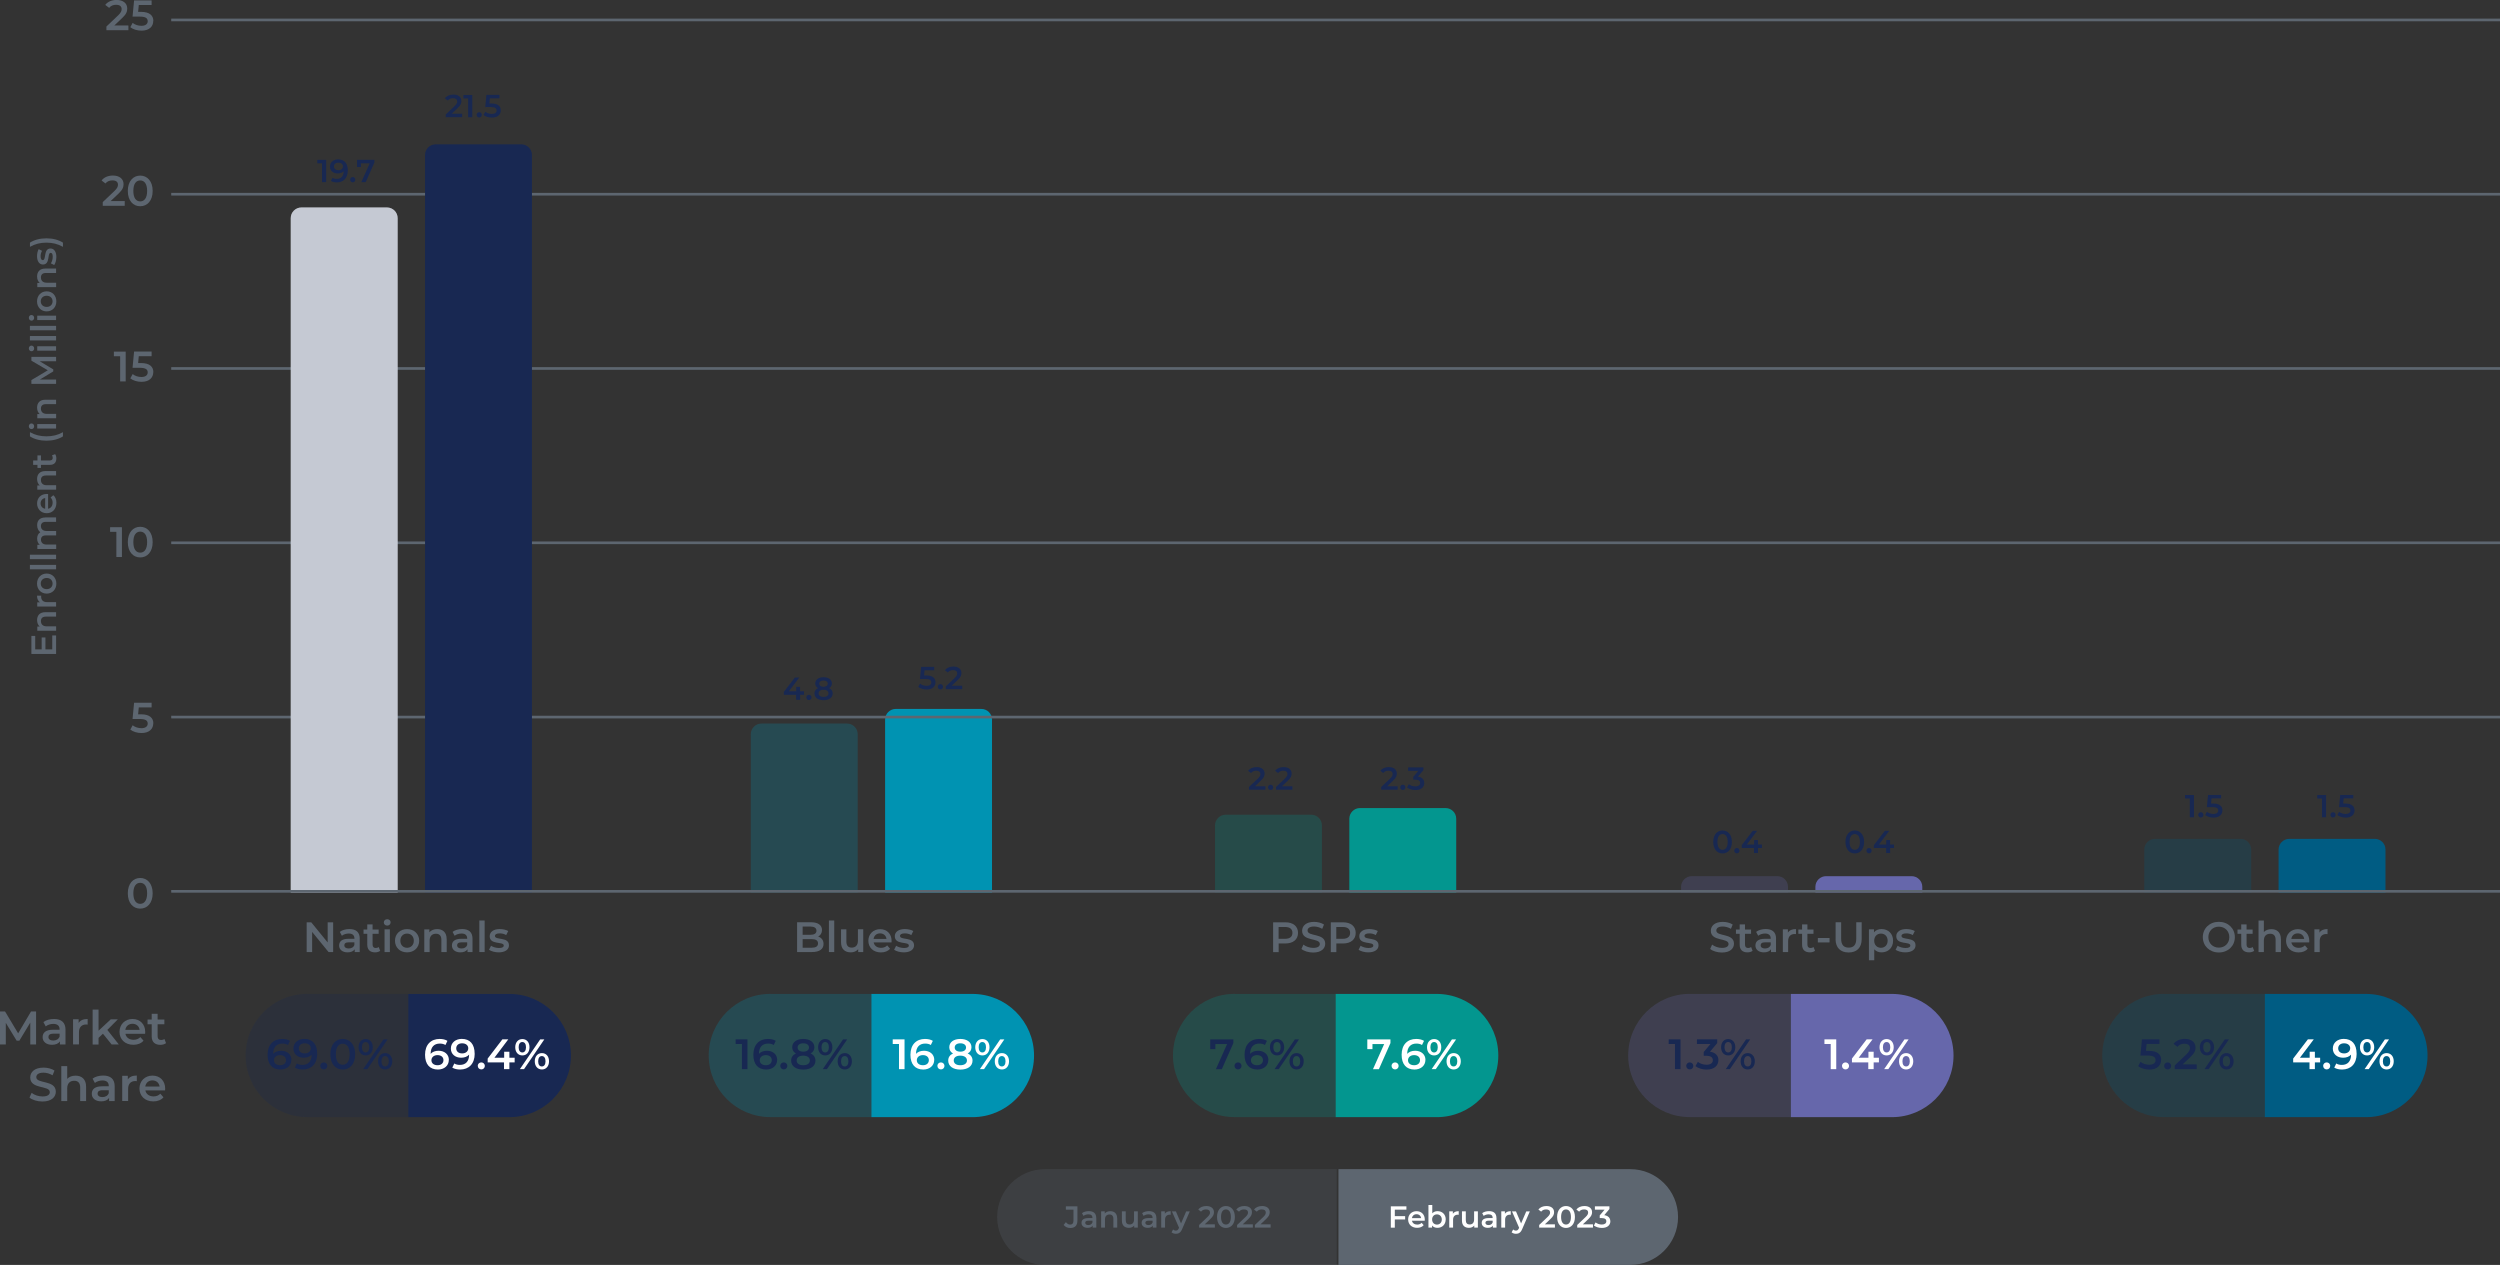 <?xml version="1.0" encoding="UTF-8"?>
<svg id="Layer_2" data-name="Layer 2" xmlns="http://www.w3.org/2000/svg" viewBox="0 0 469.83 237.72">
  <rect x="0" y="0" width="469.83" height="237.72" fill="#333333" stroke="none"/>
  <defs>
    <style>
      .cls-1, .cls-2 {
        fill: #005c83;
      }

      .cls-3, .cls-4 {
        fill: #03968f;
      }

      .cls-5, .cls-6 {
        fill: #0093b2;
      }

      .cls-7 {
        fill: #fff;
      }

      .cls-8, .cls-9 {
        fill: #6667ab;
      }

      .cls-10, .cls-11 {
        fill: #182852;
      }

      .cls-12, .cls-13 {
        fill: #5d6670;
      }

      .cls-13, .cls-11, .cls-9, .cls-4, .cls-2, .cls-6 {
        opacity: .25;
      }

      .cls-14 {
        fill: none;
        stroke: #5d6670;
        stroke-miterlimit: 10;
        stroke-width: .5px;
      }
    </style>
  </defs>
  <g id="Layer_1-2" data-name="Layer 1">
    <g>
      <path class="cls-8" d="m343.17,164.66h16.09c1.1,0,2,.9,2,2v1.08h-20.09v-1.08c0-1.1.9-2,2-2Z"/>
      <path class="cls-1" d="m430.22,157.65h16.09c1.1,0,2,.9,2,2v8.1h-20.09v-8.1c0-1.1.9-2,2-2Z"/>
      <path class="cls-5" d="m168.34,133.23h16.09c1.1,0,2,.9,2,2v32.51h-20.09v-32.51c0-1.1.9-2,2-2Z"/>
      <path class="cls-3" d="m255.58,151.86h16.09c1.1,0,2,.9,2,2v13.88h-20.09v-13.88c0-1.1.9-2,2-2Z"/>
      <g>
        <line class="cls-14" x1="32.18" y1="36.5" x2="469.83" y2="36.5"/>
        <line class="cls-14" x1="32.18" y1="69.25" x2="469.83" y2="69.25"/>
        <line class="cls-14" x1="32.18" y1="102.01" x2="469.83" y2="102.01"/>
        <line class="cls-14" x1="32.18" y1="134.76" x2="469.83" y2="134.76"/>
        <line class="cls-14" x1="32.18" y1="3.75" x2="469.83" y2="3.75"/>
      </g>
      <g>
        <path class="cls-12" d="m9.82,119.42h.72v3.48h-4.64v-3.39h.72v2.53h1.21v-2.24h.71v2.24h1.28v-2.62Z"/>
        <path class="cls-12" d="m8.51,115.05h2.03v.83h-1.92c-.63,0-.93.31-.93.84,0,.59.36.99,1.07.99h1.79v.83h-3.54v-.79h.46c-.32-.27-.5-.7-.5-1.22,0-.85.48-1.48,1.55-1.48Z"/>
        <path class="cls-12" d="m6.96,111.94h.79c-.01.07-.02.13-.02.19,0,.63.37,1.03,1.09,1.03h1.72v.83h-3.54v-.79h.52c-.37-.24-.56-.67-.56-1.26Z"/>
        <path class="cls-12" d="m8.77,111.56c-1.06,0-1.81-.8-1.81-1.88s.75-1.89,1.81-1.89,1.82.79,1.82,1.89-.76,1.88-1.82,1.88Zm0-2.94c-.68,0-1.11.45-1.11,1.05s.43,1.05,1.11,1.05,1.11-.45,1.11-1.05-.43-1.05-1.11-1.05Z"/>
        <path class="cls-12" d="m5.62,106.99v-.83h4.92v.83h-4.92Z"/>
        <path class="cls-12" d="m5.62,105.08v-.83h4.92v.83h-4.92Z"/>
        <path class="cls-12" d="m8.51,97.24h2.03v.83h-1.92c-.63,0-.93.29-.93.8,0,.54.36.92,1.06.92h1.8v.83h-1.92c-.63,0-.93.29-.93.8,0,.55.36.92,1.06.92h1.8v.83h-3.54v-.79h.45c-.32-.27-.49-.68-.49-1.16,0-.52.19-.95.59-1.19-.36-.29-.59-.76-.59-1.33,0-.86.48-1.45,1.55-1.45Z"/>
        <path class="cls-12" d="m9.04,92.83v2.78c.52-.1.85-.53.85-1.15,0-.4-.13-.71-.38-.96l.51-.44c.38.32.58.82.58,1.43,0,1.19-.76,1.96-1.82,1.96s-1.81-.78-1.81-1.83.72-1.79,1.83-1.79c.07,0,.17,0,.25.01Zm-.55,2.78v-2.01c-.51.07-.86.46-.86,1s.34.93.86,1.01Z"/>
        <path class="cls-12" d="m8.51,88.53h2.03v.83h-1.92c-.63,0-.93.31-.93.84,0,.59.36.99,1.07.99h1.79v.83h-3.54v-.79h.46c-.32-.27-.5-.7-.5-1.22,0-.85.48-1.48,1.55-1.48Z"/>
        <path class="cls-12" d="m10.35,85.34c.16.2.24.5.24.8,0,.78-.41,1.22-1.19,1.22h-1.7v.58h-.66v-.58h-.81v-.83h.81v-.95h.66v.95h1.68c.34,0,.53-.17.53-.49,0-.17-.05-.34-.15-.46l.59-.23Z"/>
        <path class="cls-12" d="m8.73,82.82c-1.22,0-2.31-.29-3.1-.81v-.79c.97.55,1.97.78,3.1.78s2.13-.23,3.1-.78v.79c-.8.52-1.88.81-3.1.81Z"/>
        <path class="cls-12" d="m5.92,80.64c-.28,0-.5-.23-.5-.53s.21-.53.48-.53c.29,0,.52.22.52.53s-.22.53-.5.53Zm1.08-.11v-.83h3.54v.83h-3.54Z"/>
        <path class="cls-12" d="m8.51,75.12h2.03v.83h-1.92c-.63,0-.93.31-.93.84,0,.59.36.99,1.07.99h1.79v.83h-3.54v-.79h.46c-.32-.27-.5-.7-.5-1.22,0-.85.48-1.48,1.55-1.48Z"/>
        <path class="cls-12" d="m10.54,67.89h-3.08s2.55,1.53,2.55,1.53v.38l-2.51,1.52h3.04v.82h-4.64v-.71l3.08-1.84-3.08-1.81v-.71h4.64s0,.81,0,.81Z"/>
        <path class="cls-12" d="m5.92,66.01c-.28,0-.5-.23-.5-.53s.21-.53.48-.53c.29,0,.52.22.52.53s-.22.53-.5.53Zm1.08-.11v-.83h3.54v.83h-3.54Z"/>
        <path class="cls-12" d="m5.62,63.98v-.83h4.92v.83h-4.92Z"/>
        <path class="cls-12" d="m5.62,62.07v-.83h4.92v.83h-4.92Z"/>
        <path class="cls-12" d="m5.92,60.26c-.28,0-.5-.23-.5-.53s.21-.53.48-.53c.29,0,.52.22.52.53s-.22.53-.5.53Zm1.08-.11v-.83h3.54v.83h-3.54Z"/>
        <path class="cls-12" d="m8.77,58.52c-1.06,0-1.81-.8-1.81-1.88s.75-1.89,1.81-1.89,1.82.79,1.82,1.89-.76,1.88-1.82,1.88Zm0-2.94c-.68,0-1.11.45-1.11,1.05s.43,1.05,1.11,1.05,1.11-.45,1.11-1.05-.43-1.05-1.11-1.05Z"/>
        <path class="cls-12" d="m8.51,50.47h2.03v.83h-1.92c-.63,0-.93.31-.93.84,0,.59.36.99,1.07.99h1.79v.83h-3.54v-.79h.46c-.32-.27-.5-.7-.5-1.22,0-.85.48-1.48,1.55-1.48Z"/>
        <path class="cls-12" d="m10.19,49.81l-.63-.32c.21-.31.35-.79.35-1.23,0-.52-.15-.74-.39-.74-.68,0-.04,2.19-1.45,2.19-.67,0-1.11-.6-1.11-1.56,0-.47.11-1.01.31-1.33l.63.32c-.2.34-.27.68-.27,1.01,0,.5.17.74.4.74.72,0,.08-2.19,1.47-2.19.66,0,1.09.61,1.09,1.6,0,.59-.17,1.18-.4,1.5Z"/>
        <path class="cls-12" d="m11.83,46.39c-.97-.55-1.97-.79-3.1-.79s-2.13.24-3.1.79v-.79c.79-.52,1.88-.81,3.1-.81s2.3.29,3.1.81v.79Z"/>
      </g>
      <g>
        <path class="cls-12" d="m5.69,196.29v-4.11s-2.05,3.4-2.05,3.4h-.51l-2.04-3.35v4.06H0v-6.2h.95l2.46,4.11,2.42-4.11h.95v6.2s-1.08,0-1.08,0Z"/>
        <path class="cls-12" d="m12.31,193.52v2.77h-1.05v-.58c-.27.41-.78.64-1.49.64-1.08,0-1.76-.59-1.76-1.42s.53-1.41,1.97-1.41h1.22v-.07c0-.65-.39-1.03-1.18-1.03-.53,0-1.08.18-1.43.47l-.43-.81c.5-.39,1.24-.58,2-.58,1.36,0,2.15.65,2.15,2.01Zm-1.11,1.29v-.55h-1.14c-.75,0-.96.28-.96.63,0,.4.34.66.9.66s1.01-.25,1.2-.74Z"/>
        <path class="cls-12" d="m16.47,191.51v1.05c-.1-.02-.18-.03-.26-.03-.84,0-1.37.5-1.37,1.46v2.29h-1.11v-4.73h1.05v.69c.32-.5.89-.74,1.68-.74Z"/>
        <path class="cls-12" d="m19.34,194.27l-.82.78v1.25h-1.11v-6.57h1.11v3.97l2.29-2.13h1.33l-1.97,1.98,2.16,2.74h-1.35l-1.64-2.03Z"/>
        <path class="cls-12" d="m27.28,194.28h-3.71c.13.69.71,1.13,1.53,1.13.53,0,.95-.17,1.28-.51l.59.68c-.43.5-1.09.77-1.9.77-1.58,0-2.61-1.02-2.61-2.43s1.04-2.42,2.44-2.42,2.39.97,2.39,2.44c0,.09,0,.22-.02.33Zm-3.72-.73h2.68c-.09-.68-.61-1.15-1.34-1.15s-1.24.46-1.35,1.15Z"/>
        <path class="cls-12" d="m31.2,196.04c-.27.21-.66.32-1.06.32-1.04,0-1.63-.55-1.63-1.59v-2.28h-.78v-.89h.78v-1.08h1.11v1.08h1.27v.89h-1.27v2.25c0,.46.23.71.66.71.23,0,.45-.06.62-.19l.31.79Z"/>
        <path class="cls-12" d="m5.54,206.27l.4-.89c.5.4,1.28.68,2.05.68.97,0,1.37-.35,1.37-.81,0-1.34-3.68-.46-3.68-2.76,0-1,.8-1.85,2.5-1.85.74,0,1.52.19,2.06.55l-.36.89c-.56-.33-1.17-.49-1.71-.49-.96,0-1.35.37-1.35.84,0,1.32,3.67.46,3.67,2.74,0,.99-.81,1.84-2.51,1.84-.97,0-1.93-.3-2.44-.74Z"/>
        <path class="cls-12" d="m16.18,204.22v2.71h-1.11v-2.57c0-.84-.42-1.25-1.12-1.25-.79,0-1.32.48-1.32,1.43v2.39h-1.11v-6.57h1.11v2.39c.36-.39.92-.6,1.58-.6,1.13,0,1.97.65,1.97,2.07Z"/>
        <path class="cls-12" d="m21.55,204.15v2.77h-1.05v-.58c-.27.41-.78.64-1.49.64-1.08,0-1.76-.59-1.76-1.42s.53-1.41,1.97-1.41h1.22v-.07c0-.65-.39-1.03-1.18-1.03-.53,0-1.08.18-1.43.47l-.43-.81c.5-.39,1.24-.58,2-.58,1.36,0,2.15.65,2.15,2.01Zm-1.11,1.29v-.55h-1.14c-.75,0-.96.28-.96.63,0,.4.34.66.9.66s1.01-.25,1.2-.74Z"/>
        <path class="cls-12" d="m25.71,202.14v1.05c-.1-.02-.18-.03-.26-.03-.84,0-1.37.5-1.37,1.46v2.29h-1.11v-4.73h1.05v.69c.32-.5.89-.74,1.68-.74Z"/>
        <path class="cls-12" d="m31.03,204.92h-3.71c.13.69.71,1.13,1.53,1.13.53,0,.95-.17,1.28-.51l.59.68c-.43.5-1.09.77-1.9.77-1.58,0-2.61-1.02-2.61-2.43s1.04-2.42,2.44-2.42,2.39.97,2.39,2.44c0,.09,0,.22-.02.33Zm-3.72-.73h2.68c-.09-.68-.61-1.15-1.34-1.15s-1.24.46-1.35,1.15Z"/>
      </g>
      <g>
        <path class="cls-12" d="m24.13,4.8v.88h-4.13v-.7l2.22-2.11c.54-.52.64-.85.64-1.16,0-.51-.35-.81-1.04-.81-.54,0-1,.18-1.31.58l-.73-.56c.43-.58,1.21-.93,2.13-.93,1.22,0,2,.62,2,1.61,0,.54-.15,1.04-.93,1.77l-1.5,1.42h2.64Z"/>
        <path class="cls-12" d="m28.8,3.96c0,.98-.71,1.8-2.21,1.8-.79,0-1.59-.24-2.1-.65l.44-.81c.41.34,1.02.55,1.65.55.74,0,1.18-.33,1.18-.86s-.34-.87-1.5-.87h-1.35l.29-3.05h3.29v.87h-2.41l-.12,1.29h.54c1.65,0,2.32.72,2.32,1.71Z"/>
        <path class="cls-12" d="m23.44,37.8v.88h-4.13v-.7l2.22-2.11c.54-.52.64-.85.64-1.16,0-.51-.35-.81-1.04-.81-.54,0-1,.18-1.31.58l-.73-.56c.43-.58,1.21-.93,2.13-.93,1.22,0,2,.62,2,1.61,0,.54-.15,1.04-.93,1.77l-1.5,1.42h2.64Z"/>
        <path class="cls-12" d="m24.02,35.88c0-1.84,1.01-2.88,2.33-2.88s2.34,1.04,2.34,2.88-1.01,2.88-2.34,2.88-2.33-1.04-2.33-2.88Zm3.63,0c0-1.35-.53-1.97-1.3-1.97s-1.29.62-1.29,1.97.53,1.97,1.29,1.97,1.3-.62,1.3-1.97Z"/>
        <path class="cls-12" d="m23.62,66.08v5.6h-1.04v-4.73h-1.18v-.87h2.22Z"/>
        <path class="cls-12" d="m28.8,69.96c0,.98-.71,1.8-2.21,1.8-.79,0-1.59-.24-2.1-.65l.44-.81c.41.34,1.02.55,1.65.55.74,0,1.18-.33,1.18-.86s-.34-.87-1.5-.87h-1.35l.29-3.05h3.29v.87h-2.41l-.12,1.29h.54c1.65,0,2.32.72,2.32,1.71Z"/>
        <path class="cls-12" d="m22.91,99.08v5.6h-1.04v-4.73h-1.18v-.87h2.22Z"/>
        <path class="cls-12" d="m24.02,101.88c0-1.84,1.01-2.88,2.33-2.88s2.34,1.04,2.34,2.88-1.01,2.88-2.34,2.88-2.33-1.04-2.33-2.88Zm3.63,0c0-1.35-.53-1.97-1.3-1.97s-1.29.62-1.29,1.97.53,1.98,1.29,1.98,1.3-.62,1.3-1.98Z"/>
        <path class="cls-12" d="m28.8,135.96c0,.98-.71,1.8-2.21,1.8-.79,0-1.59-.24-2.1-.65l.44-.81c.41.34,1.02.55,1.65.55.74,0,1.18-.33,1.18-.86s-.34-.87-1.5-.87h-1.35l.29-3.05h3.29v.87h-2.41l-.12,1.3h.54c1.65,0,2.32.72,2.32,1.71Z"/>
        <path class="cls-12" d="m24.02,167.88c0-1.84,1.01-2.88,2.33-2.88s2.34,1.04,2.34,2.88-1.01,2.88-2.34,2.88-2.33-1.04-2.33-2.88Zm3.63,0c0-1.35-.53-1.97-1.3-1.97s-1.29.62-1.29,1.97.53,1.98,1.29,1.98,1.3-.62,1.3-1.98Z"/>
      </g>
      <g>
        <path class="cls-12" d="m62.61,173.33v5.6h-.86l-3.09-3.79v3.79h-1.03v-5.6h.86l3.09,3.79v-3.79h1.03Z"/>
        <path class="cls-12" d="m67.6,176.42v2.5h-.94v-.52c-.24.37-.7.58-1.34.58-.98,0-1.59-.54-1.59-1.28s.48-1.27,1.78-1.27h1.1v-.06c0-.58-.35-.93-1.06-.93-.48,0-.98.16-1.3.42l-.39-.73c.46-.35,1.12-.53,1.81-.53,1.23,0,1.94.58,1.94,1.82Zm-1,1.17v-.5h-1.03c-.68,0-.86.26-.86.57,0,.36.3.59.82.59s.91-.22,1.08-.66Z"/>
        <path class="cls-12" d="m71.45,178.69c-.24.19-.6.29-.96.29-.94,0-1.47-.5-1.47-1.44v-2.05h-.7v-.8h.7v-.97h1v.97h1.14v.8h-1.14v2.03c0,.42.21.64.59.64.21,0,.41-.06.56-.18l.28.71Z"/>
        <path class="cls-12" d="m72.13,173.35c0-.34.27-.6.64-.6s.64.25.64.58c0,.35-.26.62-.64.62s-.64-.26-.64-.6Zm.14,1.3h1v4.27h-1v-4.27Z"/>
        <path class="cls-12" d="m74.23,176.79c0-1.28.96-2.18,2.27-2.18s2.28.9,2.28,2.18-.95,2.19-2.28,2.19-2.27-.91-2.27-2.19Zm3.54,0c0-.82-.54-1.34-1.27-1.34s-1.26.52-1.26,1.34.54,1.33,1.26,1.33,1.27-.52,1.27-1.33Z"/>
        <path class="cls-12" d="m83.95,176.48v2.45h-1v-2.32c0-.76-.38-1.13-1.02-1.13-.71,0-1.19.43-1.19,1.29v2.16h-1v-4.27h.95v.55c.33-.39.85-.6,1.47-.6,1.02,0,1.78.58,1.78,1.87Z"/>
        <path class="cls-12" d="m88.8,176.42v2.5h-.94v-.52c-.24.37-.7.58-1.34.58-.98,0-1.59-.54-1.59-1.28s.48-1.27,1.77-1.27h1.1v-.06c0-.58-.35-.93-1.06-.93-.48,0-.98.16-1.3.42l-.39-.73c.46-.35,1.12-.53,1.81-.53,1.23,0,1.94.58,1.94,1.82Zm-1,1.17v-.5h-1.03c-.68,0-.86.26-.86.57,0,.36.3.59.82.59s.91-.22,1.08-.66Z"/>
        <path class="cls-12" d="m90.08,172.99h1v5.93h-1v-5.93Z"/>
        <path class="cls-12" d="m91.9,178.5l.38-.76c.38.25.95.42,1.49.42.63,0,.9-.18.9-.47,0-.81-2.64-.05-2.64-1.75,0-.81.73-1.34,1.88-1.34.57,0,1.22.14,1.6.37l-.38.76c-.41-.24-.82-.32-1.22-.32-.61,0-.9.2-.9.48,0,.86,2.64.1,2.64,1.77,0,.8-.74,1.32-1.93,1.32-.71,0-1.42-.21-1.81-.48Z"/>
      </g>
      <g>
        <path class="cls-12" d="m154.77,177.4c0,.96-.75,1.52-2.19,1.52h-2.78v-5.6h2.62c1.34,0,2.06.57,2.06,1.46,0,.58-.29,1-.72,1.23.6.19,1.01.66,1.01,1.39Zm-3.93-3.26v1.54h1.47c.72,0,1.13-.26,1.13-.77s-.41-.78-1.13-.78h-1.47Zm2.89,3.16c0-.56-.42-.81-1.21-.81h-1.68v1.62h1.68c.78,0,1.21-.25,1.21-.81Z"/>
        <path class="cls-12" d="m155.78,172.99h1v5.93h-1v-5.93Z"/>
        <path class="cls-12" d="m162.23,174.65v4.27h-.95v-.54c-.32.39-.82.6-1.38.6-1.1,0-1.84-.6-1.84-1.89v-2.44h1v2.3c0,.78.37,1.14,1,1.14.7,0,1.17-.43,1.17-1.29v-2.16h1Z"/>
        <path class="cls-12" d="m167.54,177.11h-3.35c.12.62.64,1.02,1.38,1.02.48,0,.86-.15,1.16-.46l.54.62c-.38.46-.98.7-1.72.7-1.43,0-2.36-.92-2.36-2.19s.94-2.18,2.21-2.18,2.16.87,2.16,2.21c0,.08,0,.2-.02.3Zm-3.36-.66h2.42c-.08-.62-.55-1.04-1.21-1.04s-1.12.42-1.22,1.04Z"/>
        <path class="cls-12" d="m168.03,178.5l.38-.76c.38.25.95.42,1.49.42.63,0,.9-.18.9-.47,0-.81-2.64-.05-2.64-1.75,0-.81.73-1.34,1.88-1.34.57,0,1.22.14,1.6.37l-.38.76c-.41-.24-.82-.32-1.22-.32-.61,0-.9.2-.9.48,0,.86,2.64.1,2.64,1.77,0,.8-.74,1.32-1.93,1.32-.71,0-1.42-.21-1.81-.48Z"/>
      </g>
      <g>
        <path class="cls-12" d="m243.94,175.32c0,1.23-.91,1.99-2.38,1.99h-1.26v1.62h-1.04v-5.6h2.3c1.47,0,2.38.75,2.38,1.99Zm-1.05,0c0-.7-.47-1.11-1.38-1.11h-1.22v2.22h1.22c.91,0,1.38-.41,1.38-1.11Z"/>
        <path class="cls-12" d="m244.59,178.33l.36-.81c.45.36,1.16.62,1.85.62.87,0,1.24-.31,1.24-.73,0-1.21-3.33-.42-3.33-2.49,0-.9.72-1.67,2.25-1.67.67,0,1.38.18,1.86.5l-.33.81c-.5-.3-1.06-.44-1.54-.44-.86,0-1.22.34-1.22.76,0,1.19,3.32.42,3.32,2.47,0,.9-.73,1.66-2.26,1.66-.87,0-1.74-.27-2.21-.67Z"/>
        <path class="cls-12" d="m254.78,175.32c0,1.23-.91,1.99-2.38,1.99h-1.26v1.62h-1.04v-5.6h2.3c1.47,0,2.38.75,2.38,1.99Zm-1.05,0c0-.7-.47-1.11-1.38-1.11h-1.22v2.22h1.22c.91,0,1.38-.41,1.38-1.11Z"/>
        <path class="cls-12" d="m255.32,178.5l.38-.76c.38.25.95.42,1.49.42.63,0,.9-.18.9-.47,0-.81-2.64-.05-2.64-1.75,0-.81.73-1.34,1.88-1.34.57,0,1.22.14,1.6.37l-.38.76c-.41-.24-.82-.32-1.22-.32-.61,0-.9.2-.9.48,0,.86,2.64.1,2.64,1.77,0,.8-.74,1.32-1.93,1.32-.71,0-1.42-.21-1.81-.48Z"/>
      </g>
      <g>
        <path class="cls-12" d="m321.4,178.33l.36-.81c.45.36,1.16.62,1.85.62.87,0,1.24-.31,1.24-.73,0-1.21-3.33-.42-3.33-2.49,0-.9.72-1.67,2.25-1.67.67,0,1.38.18,1.86.5l-.33.81c-.5-.3-1.06-.44-1.54-.44-.86,0-1.21.34-1.21.76,0,1.19,3.32.42,3.32,2.47,0,.9-.73,1.66-2.26,1.66-.87,0-1.74-.27-2.21-.67Z"/>
        <path class="cls-12" d="m329.37,178.69c-.24.19-.6.29-.96.29-.94,0-1.47-.5-1.47-1.44v-2.05h-.7v-.8h.7v-.97h1v.97h1.14v.8h-1.14v2.03c0,.42.21.64.59.64.21,0,.41-.06.56-.18l.28.71Z"/>
        <path class="cls-12" d="m333.77,176.42v2.5h-.94v-.52c-.24.37-.7.58-1.34.58-.98,0-1.59-.54-1.59-1.28s.48-1.27,1.77-1.27h1.1v-.06c0-.58-.35-.93-1.06-.93-.48,0-.98.16-1.29.42l-.39-.73c.46-.35,1.12-.53,1.81-.53,1.23,0,1.94.58,1.94,1.82Zm-1,1.17v-.5h-1.03c-.68,0-.86.26-.86.57,0,.36.3.59.82.59s.91-.22,1.08-.66Z"/>
        <path class="cls-12" d="m337.52,174.6v.95c-.09-.02-.16-.02-.23-.02-.76,0-1.24.45-1.24,1.32v2.07h-1v-4.27h.95v.62c.29-.45.81-.67,1.52-.67Z"/>
        <path class="cls-12" d="m341.1,178.69c-.24.19-.6.29-.96.29-.94,0-1.47-.5-1.47-1.44v-2.05h-.7v-.8h.7v-.97h1v.97h1.14v.8h-1.14v2.03c0,.42.21.64.59.64.21,0,.41-.06.56-.18l.28.71Z"/>
        <path class="cls-12" d="m341.63,176.28h2.2v.83h-2.2v-.83Z"/>
        <path class="cls-12" d="m344.97,176.48v-3.16h1.04v3.12c0,1.15.52,1.65,1.42,1.65s1.42-.5,1.42-1.65v-3.12h1.02v3.16c0,1.63-.92,2.52-2.45,2.52s-2.46-.89-2.46-2.52Z"/>
        <path class="cls-12" d="m355.77,176.79c0,1.33-.92,2.19-2.17,2.19-.54,0-1.02-.18-1.37-.58v2.07h-1v-5.82h.95v.56c.34-.41.83-.61,1.42-.61,1.25,0,2.17.86,2.17,2.18Zm-1.02,0c0-.82-.54-1.34-1.26-1.34s-1.27.52-1.27,1.34.55,1.33,1.27,1.33,1.26-.52,1.26-1.33Z"/>
        <path class="cls-12" d="m356.24,178.5l.38-.76c.38.25.95.42,1.49.42.63,0,.9-.18.9-.47,0-.81-2.64-.05-2.64-1.75,0-.81.73-1.34,1.88-1.34.57,0,1.21.14,1.6.37l-.38.76c-.41-.24-.82-.32-1.22-.32-.61,0-.9.2-.9.48,0,.86,2.64.1,2.64,1.77,0,.8-.74,1.32-1.93,1.32-.71,0-1.42-.21-1.81-.48Z"/>
      </g>
      <g>
        <path class="cls-12" d="m413.98,176.12c0-1.66,1.28-2.88,3.01-2.88s3.01,1.22,3.01,2.88-1.28,2.88-3.01,2.88-3.01-1.22-3.01-2.88Zm4.98,0c0-1.14-.84-1.97-1.97-1.97s-1.97.82-1.97,1.97.84,1.97,1.97,1.97,1.97-.82,1.97-1.97Z"/>
        <path class="cls-12" d="m423.63,178.69c-.24.19-.6.29-.96.29-.94,0-1.47-.5-1.47-1.44v-2.05h-.7v-.8h.7v-.97h1v.97h1.14v.8h-1.14v2.03c0,.42.21.64.59.64.21,0,.41-.06.56-.18l.28.71Z"/>
        <path class="cls-12" d="m428.66,176.48v2.45h-1v-2.32c0-.76-.38-1.13-1.02-1.13-.71,0-1.19.43-1.19,1.29v2.16h-1v-5.93h1v2.16c.33-.35.83-.54,1.42-.54,1.02,0,1.78.58,1.78,1.87Z"/>
        <path class="cls-12" d="m433.97,177.11h-3.35c.12.62.64,1.02,1.38,1.02.48,0,.86-.15,1.16-.46l.54.62c-.38.46-.98.7-1.72.7-1.43,0-2.36-.92-2.36-2.19s.94-2.18,2.21-2.18,2.16.87,2.16,2.21c0,.08,0,.2-.02.3Zm-3.36-.66h2.42c-.08-.62-.55-1.04-1.21-1.04s-1.12.42-1.21,1.04Z"/>
        <path class="cls-12" d="m437.42,174.6v.95c-.09-.02-.16-.02-.23-.02-.76,0-1.24.45-1.24,1.32v2.07h-1v-4.27h.95v.62c.29-.45.81-.67,1.52-.67Z"/>
      </g>
      <path class="cls-13" d="m196.4,219.72h54.82v18h-54.82c-4.97,0-9-4.03-9-9h0c0-4.97,4.03-9,9-9Z"/>
      <path class="cls-12" d="m251.54,219.72h54.82c4.97,0,9,4.03,9,9h0c0,4.97-4.03,9-9,9h-54.82v-18h0Z"/>
      <g>
        <path class="cls-12" d="m199.9,230.19l.42-.51c.22.3.48.46.8.46.41,0,.62-.25.62-.74v-2.07h-1.43v-.62h2.17v2.66c0,.95-.47,1.41-1.35,1.41-.5,0-.96-.21-1.24-.58Z"/>
        <path class="cls-12" d="m206.03,228.92v1.79h-.68v-.37c-.17.26-.5.41-.96.41-.7,0-1.14-.38-1.14-.92s.34-.91,1.27-.91h.79v-.05c0-.42-.25-.66-.76-.66-.34,0-.7.11-.93.3l-.28-.52c.33-.25.8-.38,1.29-.38.88,0,1.39.42,1.39,1.3Zm-.72.84v-.36h-.74c-.49,0-.62.18-.62.41,0,.26.22.42.58.42s.65-.16.77-.48Z"/>
        <path class="cls-12" d="m209.96,228.96v1.75h-.72v-1.66c0-.54-.27-.81-.73-.81-.51,0-.85.31-.85.92v1.55h-.72v-3.06h.68v.4c.23-.28.61-.43,1.05-.43.73,0,1.28.42,1.28,1.34Z"/>
        <path class="cls-12" d="m213.83,227.65v3.06h-.68v-.39c-.23.28-.59.43-.99.43-.79,0-1.32-.43-1.32-1.35v-1.75h.72v1.65c0,.56.26.82.72.82.5,0,.84-.31.84-.92v-1.55h.72Z"/>
        <path class="cls-12" d="m217.33,228.92v1.79h-.68v-.37c-.17.26-.5.41-.96.41-.7,0-1.14-.38-1.14-.92s.34-.91,1.27-.91h.79v-.05c0-.42-.25-.66-.76-.66-.34,0-.7.11-.93.3l-.28-.52c.33-.25.8-.38,1.29-.38.88,0,1.39.42,1.39,1.3Zm-.72.84v-.36h-.74c-.49,0-.62.18-.62.41,0,.26.22.42.58.42s.65-.16.77-.48Z"/>
        <path class="cls-12" d="m220.01,227.62v.68c-.06-.01-.11-.02-.17-.02-.54,0-.89.32-.89.95v1.48h-.72v-3.06h.68v.45c.21-.32.58-.48,1.09-.48Z"/>
        <path class="cls-12" d="m223.6,227.65l-1.43,3.31c-.28.69-.67.91-1.18.91-.3,0-.62-.1-.82-.28l.29-.53c.14.13.33.21.53.21.25,0,.4-.12.54-.42l.05-.12-1.34-3.07h.75l.96,2.26.97-2.26h.69Z"/>
        <path class="cls-12" d="m228.31,230.08v.63h-2.96v-.5l1.59-1.51c.39-.37.46-.61.46-.83,0-.37-.25-.58-.75-.58-.39,0-.72.13-.94.42l-.52-.4c.31-.42.87-.66,1.52-.66.87,0,1.43.44,1.43,1.15,0,.39-.11.75-.66,1.27l-1.07,1.02h1.89Z"/>
        <path class="cls-12" d="m228.72,228.71c0-1.32.72-2.06,1.67-2.06s1.68.74,1.68,2.06-.72,2.06-1.68,2.06-1.67-.74-1.67-2.06Zm2.6,0c0-.97-.38-1.42-.93-1.42s-.92.45-.92,1.42.38,1.42.92,1.42.93-.45.93-1.42Z"/>
        <path class="cls-12" d="m235.45,230.08v.63h-2.96v-.5l1.59-1.51c.39-.37.46-.61.46-.83,0-.37-.25-.58-.75-.58-.39,0-.72.13-.94.42l-.52-.4c.31-.42.87-.66,1.52-.66.87,0,1.43.44,1.43,1.15,0,.39-.11.75-.66,1.27l-1.07,1.02h1.89Z"/>
        <path class="cls-12" d="m238.79,230.08v.63h-2.96v-.5l1.59-1.51c.39-.37.46-.61.46-.83,0-.37-.25-.58-.75-.58-.39,0-.72.13-.94.42l-.52-.4c.31-.42.87-.66,1.52-.66.87,0,1.43.44,1.43,1.15,0,.39-.11.75-.66,1.27l-1.07,1.02h1.89Z"/>
      </g>
      <g>
        <path class="cls-7" d="m262.13,227.33v1.22h1.94v.63h-1.94v1.54h-.75v-4.01h2.93v.62h-2.18Z"/>
        <path class="cls-7" d="m267.75,229.41h-2.4c.09.45.46.73.99.73.34,0,.61-.11.83-.33l.38.44c-.27.33-.7.5-1.23.5-1.03,0-1.69-.66-1.69-1.57s.67-1.56,1.58-1.56,1.55.62,1.55,1.58c0,.06,0,.14-.01.21Zm-2.41-.48h1.74c-.06-.44-.4-.74-.87-.74s-.8.3-.87.74Z"/>
        <path class="cls-7" d="m271.69,229.18c0,.95-.66,1.57-1.55,1.57-.42,0-.77-.14-1.01-.44v.4h-.68v-4.25h.72v1.56c.25-.27.59-.41.98-.41.89,0,1.55.61,1.55,1.56Zm-.73,0c0-.58-.39-.96-.91-.96s-.91.37-.91.96.4.96.91.96.91-.37.91-.96Z"/>
        <path class="cls-7" d="m274.14,227.62v.68c-.06-.01-.11-.02-.17-.02-.54,0-.89.32-.89.95v1.48h-.72v-3.06h.68v.45c.21-.32.58-.48,1.09-.48Z"/>
        <path class="cls-7" d="m277.74,227.65v3.06h-.68v-.39c-.23.28-.59.43-.99.43-.79,0-1.32-.43-1.32-1.35v-1.75h.72v1.65c0,.56.26.82.72.82.5,0,.84-.31.84-.92v-1.55h.72Z"/>
        <path class="cls-7" d="m281.24,228.92v1.79h-.68v-.37c-.17.26-.5.41-.96.41-.7,0-1.14-.38-1.14-.92s.34-.91,1.27-.91h.79v-.05c0-.42-.25-.66-.76-.66-.34,0-.7.11-.93.3l-.28-.52c.33-.25.8-.38,1.29-.38.88,0,1.39.42,1.39,1.3Zm-.72.84v-.36h-.74c-.49,0-.62.18-.62.41,0,.26.22.42.58.42s.65-.16.77-.48Z"/>
        <path class="cls-7" d="m283.92,227.62v.68c-.06-.01-.11-.02-.17-.02-.54,0-.89.32-.89.95v1.48h-.72v-3.06h.68v.45c.21-.32.58-.48,1.09-.48Z"/>
        <path class="cls-7" d="m287.51,227.65l-1.43,3.31c-.28.69-.67.91-1.18.91-.3,0-.62-.1-.82-.28l.29-.53c.14.13.33.21.53.21.25,0,.4-.12.54-.42l.05-.12-1.34-3.07h.75l.96,2.26.97-2.26h.69Z"/>
        <path class="cls-7" d="m292.22,230.08v.63h-2.96v-.5l1.59-1.51c.39-.37.46-.61.46-.83,0-.37-.25-.58-.74-.58-.39,0-.72.13-.94.42l-.52-.4c.31-.42.87-.66,1.52-.66.87,0,1.43.44,1.43,1.15,0,.39-.11.75-.66,1.27l-1.07,1.02h1.89Z"/>
        <path class="cls-7" d="m292.63,228.71c0-1.32.72-2.06,1.67-2.06s1.68.74,1.68,2.06-.72,2.06-1.68,2.06-1.67-.74-1.67-2.06Zm2.6,0c0-.97-.38-1.42-.93-1.42s-.92.45-.92,1.42.38,1.42.92,1.42.93-.45.93-1.42Z"/>
        <path class="cls-7" d="m299.37,230.08v.63h-2.96v-.5l1.59-1.51c.39-.37.46-.61.46-.83,0-.37-.25-.58-.75-.58-.39,0-.72.13-.94.42l-.52-.4c.31-.42.87-.66,1.52-.66.87,0,1.43.44,1.43,1.15,0,.39-.11.75-.66,1.27l-1.07,1.02h1.89Z"/>
        <path class="cls-7" d="m302.64,229.51c0,.68-.51,1.26-1.59,1.26-.57,0-1.13-.17-1.51-.46l.32-.58c.29.24.72.4,1.17.4.53,0,.85-.23.85-.61s-.26-.6-.87-.6h-.37v-.51l.91-1.08h-1.82v-.62h2.73v.5l-.97,1.16c.76.1,1.14.55,1.14,1.15Z"/>
      </g>
      <path class="cls-11" d="m57.74,186.79h18.99v23.15h-18.99c-6.39,0-11.58-5.19-11.58-11.58h0c0-6.39,5.19-11.58,11.58-11.58Z"/>
      <path class="cls-10" d="m76.73,186.79h18.99c6.39,0,11.58,5.19,11.58,11.58h0c0,6.39-5.19,11.58-11.58,11.58h-18.99v-23.15h0Z"/>
      <path class="cls-6" d="m144.77,186.79h18.99v23.15h-18.99c-6.39,0-11.58-5.19-11.58-11.58h0c0-6.39,5.19-11.58,11.58-11.58Z"/>
      <path class="cls-5" d="m163.76,186.79h18.99c6.39,0,11.58,5.19,11.58,11.58h0c0,6.39-5.19,11.58-11.58,11.58h-18.99v-23.15h0Z"/>
      <path class="cls-4" d="m232.02,186.79h18.99v23.15h-18.99c-6.39,0-11.58-5.19-11.58-11.58h0c0-6.39,5.19-11.58,11.58-11.58Z"/>
      <path class="cls-3" d="m251.01,186.79h18.99c6.39,0,11.58,5.19,11.58,11.58h0c0,6.39-5.19,11.58-11.58,11.58h-18.99v-23.15h0Z"/>
      <path class="cls-9" d="m317.57,186.79h18.99v23.15h-18.99c-6.39,0-11.58-5.19-11.58-11.58h0c0-6.39,5.19-11.58,11.58-11.58Z"/>
      <path class="cls-8" d="m336.56,186.79h18.99c6.39,0,11.58,5.19,11.58,11.58h0c0,6.39-5.19,11.58-11.58,11.58h-18.99v-23.15h0Z"/>
      <path class="cls-2" d="m406.66,186.79h18.99v23.15h-18.99c-6.39,0-11.58-5.19-11.58-11.58h0c0-6.39,5.19-11.58,11.58-11.58Z"/>
      <path class="cls-1" d="m425.64,186.79h18.99c6.39,0,11.58,5.19,11.58,11.58h0c0,6.39-5.19,11.58-11.58,11.58h-18.99v-23.15h0Z"/>
      <g>
        <path class="cls-10" d="m54.76,199.19c0,1.11-.9,1.81-2.05,1.81-1.53,0-2.42-.98-2.42-2.78,0-1.92,1.12-2.97,2.74-2.97.56,0,1.1.12,1.47.36l-.38.78c-.3-.2-.67-.27-1.06-.27-1.06,0-1.72.66-1.72,1.93h0c.34-.38.87-.58,1.5-.58,1.1,0,1.93.67,1.93,1.72Zm-1.01.05c0-.58-.44-.95-1.12-.95s-1.14.41-1.14.96.42.94,1.16.94c.65,0,1.1-.37,1.1-.95Z"/>
        <path class="cls-10" d="m59.62,198.03c0,1.92-1.12,2.97-2.74,2.97-.56,0-1.1-.12-1.47-.36l.38-.78c.3.2.67.27,1.06.27,1.06,0,1.72-.66,1.72-1.93h0c-.34.38-.87.58-1.5.58-1.1,0-1.93-.67-1.93-1.72,0-1.11.9-1.82,2.05-1.82,1.53,0,2.42.98,2.42,2.78Zm-1.21-1.02c0-.53-.42-.94-1.16-.94-.65,0-1.1.37-1.1.95s.44.95,1.12.95,1.14-.41,1.14-.96Z"/>
        <path class="cls-10" d="m60.19,200.32c0-.4.3-.66.66-.66s.66.26.66.66-.3.66-.66.66-.66-.28-.66-.66Z"/>
        <path class="cls-10" d="m62.08,198.13c0-1.84,1.01-2.88,2.33-2.88s2.34,1.04,2.34,2.88-1.01,2.88-2.34,2.88-2.33-1.04-2.33-2.88Zm3.63,0c0-1.35-.53-1.98-1.3-1.98s-1.29.62-1.29,1.98.53,1.97,1.29,1.97,1.3-.62,1.3-1.97Z"/>
        <path class="cls-10" d="m67.38,196.81c0-.92.54-1.54,1.34-1.54s1.34.61,1.34,1.54-.54,1.54-1.34,1.54-1.34-.62-1.34-1.54Zm2.02,0c0-.62-.26-.98-.69-.98s-.69.36-.69.98.27.98.69.98.69-.35.69-.98Zm2.67-1.48h.78l-3.82,5.6h-.78l3.82-5.6Zm-1.02,4.12c0-.92.54-1.54,1.33-1.54s1.34.62,1.34,1.54-.54,1.54-1.34,1.54-1.33-.62-1.33-1.54Zm2.02,0c0-.62-.26-.98-.69-.98s-.69.35-.69.98.26.97.69.97.69-.36.69-.97Z"/>
      </g>
      <g>
        <path class="cls-7" d="m84.35,199.19c0,1.11-.9,1.81-2.05,1.81-1.53,0-2.42-.98-2.42-2.78,0-1.92,1.12-2.97,2.74-2.97.56,0,1.1.12,1.47.36l-.38.78c-.3-.2-.67-.27-1.06-.27-1.06,0-1.72.66-1.72,1.93h0c.34-.38.87-.58,1.5-.58,1.1,0,1.93.67,1.93,1.72Zm-1.01.05c0-.58-.44-.95-1.12-.95s-1.14.41-1.14.96.42.94,1.16.94c.65,0,1.1-.37,1.1-.95Z"/>
        <path class="cls-7" d="m89.21,198.03c0,1.92-1.12,2.97-2.74,2.97-.56,0-1.1-.12-1.47-.36l.38-.78c.3.2.67.27,1.06.27,1.06,0,1.72-.66,1.72-1.93h0c-.34.38-.87.58-1.5.58-1.1,0-1.93-.67-1.93-1.72,0-1.11.9-1.82,2.05-1.82,1.53,0,2.42.98,2.42,2.78Zm-1.21-1.02c0-.53-.42-.94-1.16-.94-.65,0-1.1.37-1.1.95s.44.95,1.12.95,1.14-.41,1.14-.96Z"/>
        <path class="cls-7" d="m89.79,200.32c0-.4.3-.66.66-.66s.66.26.66.66-.3.66-.66.66-.66-.28-.66-.66Z"/>
        <path class="cls-7" d="m96.72,199.66h-.99v1.27h-1.01v-1.27h-3.07v-.72l2.76-3.61h1.11l-2.6,3.45h1.83v-1.13h.98v1.13h.99v.88Z"/>
        <path class="cls-7" d="m96.83,196.81c0-.92.54-1.54,1.34-1.54s1.34.61,1.34,1.54-.54,1.54-1.34,1.54-1.34-.62-1.34-1.54Zm2.02,0c0-.62-.26-.98-.69-.98s-.69.36-.69.98.27.98.69.98.69-.35.69-.98Zm2.67-1.48h.78l-3.82,5.6h-.78l3.82-5.6Zm-1.02,4.12c0-.92.54-1.54,1.34-1.54s1.34.62,1.34,1.54-.54,1.54-1.34,1.54-1.34-.62-1.34-1.54Zm2.02,0c0-.62-.26-.98-.69-.98s-.69.35-.69.98.26.97.69.97.69-.36.69-.97Z"/>
      </g>
      <g>
        <path class="cls-10" d="m140.47,195.33v5.6h-1.04v-4.73h-1.18v-.87h2.22Z"/>
        <path class="cls-10" d="m146.05,199.19c0,1.11-.9,1.81-2.05,1.81-1.53,0-2.42-.98-2.42-2.78,0-1.92,1.12-2.97,2.74-2.97.56,0,1.1.12,1.47.36l-.38.78c-.3-.2-.67-.27-1.06-.27-1.06,0-1.72.66-1.72,1.93h0c.34-.38.87-.58,1.5-.58,1.1,0,1.93.67,1.93,1.72Zm-1.01.05c0-.58-.44-.95-1.12-.95s-1.14.41-1.14.96.42.94,1.16.94c.65,0,1.1-.37,1.1-.95Z"/>
        <path class="cls-10" d="m146.64,200.32c0-.4.3-.66.66-.66s.66.26.66.66-.3.66-.66.66-.66-.28-.66-.66Z"/>
        <path class="cls-10" d="m153.25,199.32c0,1.04-.9,1.69-2.29,1.69s-2.28-.65-2.28-1.69c0-.62.32-1.07.9-1.34-.45-.25-.7-.65-.7-1.17,0-.96.84-1.56,2.08-1.56s2.09.6,2.09,1.56c0,.53-.26.93-.71,1.17.58.26.91.72.91,1.34Zm-1.05-.03c0-.55-.48-.9-1.25-.9s-1.23.34-1.23.9.46.9,1.23.9,1.25-.34,1.25-.9Zm-2.3-2.43c0,.48.4.78,1.06.78s1.07-.3,1.07-.78c0-.5-.43-.79-1.07-.79s-1.06.29-1.06.79Z"/>
        <path class="cls-10" d="m153.75,196.81c0-.92.54-1.54,1.34-1.54s1.34.61,1.34,1.54-.54,1.54-1.34,1.54-1.34-.62-1.34-1.54Zm2.02,0c0-.62-.26-.98-.69-.98s-.69.36-.69.98.27.98.69.98.69-.35.69-.98Zm2.67-1.48h.78l-3.82,5.6h-.78l3.82-5.6Zm-1.02,4.12c0-.92.54-1.54,1.34-1.54s1.34.62,1.34,1.54-.54,1.54-1.34,1.54-1.34-.62-1.34-1.54Zm2.02,0c0-.62-.26-.98-.69-.98s-.69.35-.69.98.26.97.69.97.69-.36.69-.97Z"/>
      </g>
      <g>
        <path class="cls-7" d="m169.99,195.33v5.6h-1.04v-4.73h-1.18v-.87h2.22Z"/>
        <path class="cls-7" d="m175.57,199.19c0,1.11-.9,1.81-2.05,1.81-1.53,0-2.42-.98-2.42-2.78,0-1.92,1.12-2.97,2.74-2.97.56,0,1.1.12,1.47.36l-.38.78c-.3-.2-.67-.27-1.06-.27-1.06,0-1.72.66-1.72,1.93h0c.34-.38.87-.58,1.5-.58,1.1,0,1.93.67,1.93,1.72Zm-1.01.05c0-.58-.44-.95-1.12-.95s-1.14.41-1.14.96.42.94,1.16.94c.65,0,1.1-.37,1.1-.95Z"/>
        <path class="cls-7" d="m176.17,200.32c0-.4.3-.66.66-.66s.66.26.66.66-.3.66-.66.66-.66-.28-.66-.66Z"/>
        <path class="cls-7" d="m182.77,199.32c0,1.04-.9,1.69-2.29,1.69s-2.28-.65-2.28-1.69c0-.62.32-1.07.9-1.34-.45-.25-.7-.65-.7-1.17,0-.96.84-1.56,2.08-1.56s2.09.6,2.09,1.56c0,.53-.26.93-.71,1.17.58.26.91.72.91,1.34Zm-1.05-.03c0-.55-.48-.9-1.25-.9s-1.23.34-1.23.9.46.9,1.23.9,1.25-.34,1.25-.9Zm-2.3-2.43c0,.48.4.78,1.06.78s1.07-.3,1.07-.78c0-.5-.43-.79-1.07-.79s-1.06.29-1.06.79Z"/>
        <path class="cls-7" d="m183.28,196.81c0-.92.54-1.54,1.34-1.54s1.34.61,1.34,1.54-.54,1.54-1.34,1.54-1.34-.62-1.34-1.54Zm2.02,0c0-.62-.26-.98-.69-.98s-.69.36-.69.98.27.98.69.98.69-.35.69-.98Zm2.67-1.48h.78l-3.82,5.6h-.78l3.82-5.6Zm-1.02,4.12c0-.92.54-1.54,1.34-1.54s1.34.62,1.34,1.54-.54,1.54-1.34,1.54-1.34-.62-1.34-1.54Zm2.02,0c0-.62-.26-.98-.69-.98s-.69.35-.69.98.26.97.69.97.69-.36.69-.97Z"/>
      </g>
      <g>
        <path class="cls-10" d="m231.79,195.33v.7l-2.17,4.9h-1.11l2.1-4.72h-2.2v.95h-.97v-1.83h4.35Z"/>
        <path class="cls-10" d="m232,200.32c0-.4.3-.66.66-.66s.66.26.66.66-.3.66-.66.66-.66-.28-.66-.66Z"/>
        <path class="cls-10" d="m238.36,199.19c0,1.11-.9,1.81-2.05,1.81-1.53,0-2.42-.98-2.42-2.78,0-1.92,1.12-2.97,2.74-2.97.56,0,1.1.12,1.47.36l-.38.78c-.3-.2-.67-.27-1.06-.27-1.06,0-1.72.66-1.72,1.93h0c.34-.38.87-.58,1.5-.58,1.1,0,1.93.67,1.93,1.72Zm-1.01.05c0-.58-.44-.95-1.12-.95s-1.14.41-1.14.96.42.94,1.16.94c.65,0,1.1-.37,1.1-.95Z"/>
        <path class="cls-10" d="m238.66,196.81c0-.92.54-1.54,1.34-1.54s1.34.61,1.34,1.54-.54,1.54-1.34,1.54-1.34-.62-1.34-1.54Zm2.02,0c0-.62-.26-.98-.69-.98s-.69.36-.69.98.27.98.69.98.69-.35.69-.98Zm2.67-1.48h.78l-3.82,5.6h-.78l3.82-5.6Zm-1.02,4.12c0-.92.54-1.54,1.34-1.54s1.34.62,1.34,1.54-.54,1.54-1.34,1.54-1.34-.62-1.34-1.54Zm2.02,0c0-.62-.26-.98-.69-.98s-.69.35-.69.98.26.97.69.97.69-.36.69-.97Z"/>
      </g>
      <g>
        <path class="cls-7" d="m261.31,195.33v.7l-2.17,4.9h-1.11l2.1-4.72h-2.2v.95h-.97v-1.83h4.35Z"/>
        <path class="cls-7" d="m261.52,200.32c0-.4.3-.66.66-.66s.66.26.66.66-.3.66-.66.66-.66-.28-.66-.66Z"/>
        <path class="cls-7" d="m267.88,199.19c0,1.11-.9,1.81-2.05,1.81-1.53,0-2.42-.98-2.42-2.78,0-1.92,1.12-2.97,2.74-2.97.56,0,1.09.12,1.47.36l-.38.78c-.3-.2-.67-.27-1.06-.27-1.05,0-1.72.66-1.72,1.93h0c.34-.38.87-.58,1.5-.58,1.1,0,1.93.67,1.93,1.72Zm-1.01.05c0-.58-.44-.95-1.12-.95s-1.14.41-1.14.96.42.94,1.16.94c.65,0,1.1-.37,1.1-.95Z"/>
        <path class="cls-7" d="m268.18,196.81c0-.92.54-1.54,1.34-1.54s1.34.61,1.34,1.54-.54,1.54-1.34,1.54-1.34-.62-1.34-1.54Zm2.02,0c0-.62-.26-.98-.69-.98s-.69.36-.69.98.27.98.69.98.69-.35.69-.98Zm2.67-1.48h.78l-3.82,5.6h-.78l3.82-5.6Zm-1.02,4.12c0-.92.54-1.54,1.34-1.54s1.34.62,1.34,1.54-.54,1.54-1.34,1.54-1.34-.62-1.34-1.54Zm2.02,0c0-.62-.26-.98-.69-.98s-.69.35-.69.98.26.97.69.97.69-.36.69-.97Z"/>
      </g>
      <g>
        <path class="cls-10" d="m315.82,195.33v5.6h-1.04v-4.73h-1.18v-.87h2.22Z"/>
        <path class="cls-10" d="m316.9,200.32c0-.4.3-.66.66-.66s.66.26.66.66-.3.66-.66.66-.66-.28-.66-.66Z"/>
        <path class="cls-10" d="m322.94,199.25c0,.94-.71,1.76-2.21,1.76-.79,0-1.58-.24-2.1-.65l.45-.81c.4.34,1.01.55,1.64.55.74,0,1.18-.33,1.18-.85s-.37-.83-1.21-.83h-.51v-.71l1.27-1.51h-2.54v-.87h3.81v.7l-1.36,1.62c1.06.14,1.59.77,1.59,1.61Z"/>
        <path class="cls-10" d="m323.45,196.81c0-.92.54-1.54,1.33-1.54s1.34.61,1.34,1.54-.54,1.54-1.34,1.54-1.33-.62-1.33-1.54Zm2.02,0c0-.62-.26-.98-.69-.98s-.69.36-.69.98.27.98.69.98.69-.35.69-.98Zm2.67-1.48h.78l-3.82,5.6h-.78l3.82-5.6Zm-1.02,4.12c0-.92.54-1.54,1.33-1.54s1.34.62,1.34,1.54-.54,1.54-1.34,1.54-1.33-.62-1.33-1.54Zm2.02,0c0-.62-.26-.98-.69-.98s-.69.35-.69.98.26.97.69.97.69-.36.69-.97Z"/>
      </g>
      <g>
        <path class="cls-7" d="m345.09,195.33v5.6h-1.04v-4.73h-1.18v-.87h2.22Z"/>
        <path class="cls-7" d="m346.17,200.32c0-.4.3-.66.66-.66s.66.26.66.66-.3.66-.66.66-.66-.28-.66-.66Z"/>
        <path class="cls-7" d="m353.11,199.66h-.99v1.27h-1.01v-1.27h-3.07v-.72l2.76-3.61h1.11l-2.6,3.45h1.83v-1.13h.98v1.13h.99v.88Z"/>
        <path class="cls-7" d="m353.22,196.81c0-.92.54-1.54,1.33-1.54s1.34.61,1.34,1.54-.54,1.54-1.34,1.54-1.33-.62-1.33-1.54Zm2.02,0c0-.62-.26-.98-.69-.98s-.69.36-.69.98.27.98.69.98.69-.35.69-.98Zm2.67-1.48h.78l-3.82,5.6h-.78l3.82-5.6Zm-1.02,4.12c0-.92.54-1.54,1.33-1.54s1.34.62,1.34,1.54-.54,1.54-1.34,1.54-1.33-.62-1.33-1.54Zm2.02,0c0-.62-.26-.98-.69-.98s-.69.35-.69.98.26.97.69.97.69-.36.69-.97Z"/>
      </g>
      <g>
        <path class="cls-10" d="m406.14,199.21c0,.98-.71,1.8-2.21,1.8-.79,0-1.59-.24-2.1-.65l.44-.81c.41.34,1.02.55,1.65.55.74,0,1.18-.33,1.18-.86s-.34-.87-1.5-.87h-1.35l.29-3.05h3.29v.87h-2.41l-.12,1.3h.54c1.65,0,2.32.72,2.32,1.71Z"/>
        <path class="cls-10" d="m406.71,200.32c0-.4.3-.66.66-.66s.66.26.66.66-.29.66-.66.66-.66-.28-.66-.66Z"/>
        <path class="cls-10" d="m412.83,200.05v.88h-4.13v-.7l2.22-2.11c.54-.52.64-.85.64-1.16,0-.51-.35-.81-1.04-.81-.54,0-1,.18-1.31.58l-.73-.56c.43-.58,1.21-.93,2.13-.93,1.21,0,2,.62,2,1.61,0,.54-.15,1.04-.93,1.77l-1.5,1.42h2.64Z"/>
        <path class="cls-10" d="m413.42,196.81c0-.92.54-1.54,1.34-1.54s1.34.61,1.34,1.54-.54,1.54-1.34,1.54-1.34-.62-1.34-1.54Zm2.02,0c0-.62-.26-.98-.69-.98s-.69.36-.69.98.27.98.69.98.69-.35.69-.98Zm2.67-1.48h.78l-3.82,5.6h-.78l3.82-5.6Zm-1.02,4.12c0-.92.54-1.54,1.34-1.54s1.34.62,1.34,1.54-.54,1.54-1.34,1.54-1.34-.62-1.34-1.54Zm2.02,0c0-.62-.26-.98-.69-.98s-.69.35-.69.98.26.97.69.97.69-.36.69-.97Z"/>
      </g>
      <g>
        <path class="cls-7" d="m436.03,199.66h-.99v1.27h-1.01v-1.27h-3.07v-.72l2.76-3.61h1.11l-2.6,3.45h1.83v-1.13h.98v1.13h.99v.88Z"/>
        <path class="cls-7" d="m436.6,200.32c0-.4.3-.66.66-.66s.66.26.66.66-.29.66-.66.66-.66-.28-.66-.66Z"/>
        <path class="cls-7" d="m442.89,198.03c0,1.92-1.12,2.97-2.74,2.97-.56,0-1.09-.12-1.47-.36l.38-.78c.3.2.67.27,1.06.27,1.05,0,1.72-.66,1.72-1.93h0c-.34.38-.87.58-1.5.58-1.1,0-1.93-.67-1.93-1.72,0-1.11.9-1.82,2.05-1.82,1.53,0,2.42.98,2.42,2.78Zm-1.21-1.02c0-.53-.42-.94-1.16-.94-.65,0-1.1.37-1.1.95s.44.95,1.12.95,1.13-.41,1.13-.96Z"/>
        <path class="cls-7" d="m443.51,196.81c0-.92.54-1.54,1.34-1.54s1.34.61,1.34,1.54-.54,1.54-1.34,1.54-1.34-.62-1.34-1.54Zm2.02,0c0-.62-.26-.98-.69-.98s-.69.36-.69.98.27.98.69.98.69-.35.69-.98Zm2.67-1.48h.78l-3.82,5.6h-.78l3.82-5.6Zm-1.02,4.12c0-.92.54-1.54,1.34-1.54s1.34.62,1.34,1.54-.54,1.54-1.34,1.54-1.34-.62-1.34-1.54Zm2.02,0c0-.62-.26-.98-.69-.98s-.69.35-.69.98.26.97.69.97.69-.36.69-.97Z"/>
      </g>
      <path class="cls-10" d="m81.88,27.12h16.09c1.1,0,2,.9,2,2v138.62h-20.09V29.12c0-1.1.9-2,2-2Z"/>
      <path class="cls-6" d="m143.1,135.98h16.09c1.1,0,2,.9,2,2v29.77h-20.09v-29.77c0-1.1.9-2,2-2Z"/>
      <path class="cls-4" d="m230.34,153.11h16.09c1.1,0,2,.9,2,2v12.63h-20.09v-12.63c0-1.1.9-2,2-2Z"/>
      <path class="cls-9" d="m317.93,164.66h16.09c1.1,0,2,.9,2,2v1.08h-20.09v-1.08c0-1.1.9-2,2-2Z"/>
      <path class="cls-2" d="m404.98,157.65h16.09c1.1,0,2,.9,2,2v8.1h-20.09v-8.1c0-1.1.9-2,2-2Z"/>
      <g>
        <path class="cls-10" d="m61.3,30.03v4.2h-.78v-3.54h-.89v-.65h1.67Z"/>
        <path class="cls-10" d="m65.36,32.05c0,1.44-.84,2.23-2.06,2.23-.42,0-.82-.09-1.1-.27l.29-.59c.23.15.5.2.8.2.79,0,1.29-.49,1.29-1.45h0c-.25.29-.65.43-1.12.43-.83,0-1.45-.5-1.45-1.29,0-.83.68-1.36,1.54-1.36,1.15,0,1.82.74,1.82,2.09Zm-.91-.77c0-.4-.31-.71-.87-.71-.49,0-.82.28-.82.71s.33.71.84.71.85-.31.85-.72Z"/>
        <path class="cls-10" d="m65.8,33.77c0-.3.22-.5.49-.5s.49.2.49.5-.22.5-.49.5-.49-.21-.49-.5Z"/>
        <path class="cls-10" d="m70.36,30.03v.52l-1.63,3.68h-.83l1.58-3.54h-1.65v.71h-.73v-1.37h3.26Z"/>
      </g>
      <g>
        <path class="cls-10" d="m86.86,21.37v.66h-3.09v-.52l1.67-1.58c.41-.39.48-.64.48-.87,0-.38-.26-.61-.78-.61-.41,0-.75.14-.98.44l-.55-.42c.32-.44.91-.7,1.6-.7.91,0,1.5.46,1.5,1.21,0,.41-.11.78-.7,1.33l-1.12,1.07h1.98Z"/>
        <path class="cls-10" d="m88.76,17.84v4.2h-.78v-3.54h-.89v-.65h1.67Z"/>
        <path class="cls-10" d="m89.57,21.58c0-.3.22-.5.49-.5s.49.2.49.5-.22.5-.49.5-.49-.21-.49-.5Z"/>
        <path class="cls-10" d="m94.11,20.75c0,.74-.53,1.35-1.66,1.35-.59,0-1.19-.18-1.58-.49l.33-.61c.31.25.76.41,1.24.41.56,0,.89-.25.89-.64s-.26-.65-1.13-.65h-1.01l.22-2.29h2.46v.65h-1.81l-.09.97h.4c1.24,0,1.74.54,1.74,1.28Z"/>
      </g>
      <g>
        <path class="cls-10" d="m151.11,130.57h-.74v.95h-.76v-.95h-2.3v-.54l2.07-2.7h.83l-1.95,2.58h1.37v-.84h.73v.84h.74v.66Z"/>
        <path class="cls-10" d="m151.53,131.07c0-.3.22-.5.49-.5s.49.2.49.5-.22.5-.49.5-.49-.21-.49-.5Z"/>
        <path class="cls-10" d="m156.49,130.32c0,.78-.68,1.27-1.72,1.27s-1.71-.49-1.71-1.27c0-.46.24-.8.67-1-.34-.19-.52-.49-.52-.88,0-.72.63-1.17,1.56-1.17s1.57.45,1.57,1.17c0,.4-.19.7-.53.88.44.2.68.54.68,1Zm-.79-.02c0-.41-.36-.67-.94-.67s-.92.26-.92.67.35.68.92.68.94-.25.94-.68Zm-1.73-1.82c0,.36.3.59.79.59s.8-.23.8-.59c0-.38-.32-.59-.8-.59s-.79.22-.79.59Z"/>
      </g>
      <g>
        <path class="cls-10" d="m175.81,128.23c0,.74-.53,1.35-1.66,1.35-.59,0-1.19-.18-1.58-.49l.33-.61c.31.25.76.41,1.24.41.56,0,.89-.25.89-.64s-.26-.65-1.13-.65h-1.01l.22-2.28h2.46v.65h-1.81l-.09.97h.4c1.24,0,1.74.54,1.74,1.28Z"/>
        <path class="cls-10" d="m176.24,129.07c0-.3.22-.5.49-.5s.49.2.49.5-.22.5-.49.5-.49-.21-.49-.5Z"/>
        <path class="cls-10" d="m180.83,128.86v.66h-3.09v-.52l1.67-1.58c.41-.39.48-.64.48-.87,0-.38-.26-.61-.78-.61-.41,0-.75.14-.98.44l-.55-.42c.32-.44.91-.7,1.6-.7.91,0,1.5.46,1.5,1.21,0,.41-.11.78-.7,1.33l-1.12,1.07h1.98Z"/>
      </g>
      <g>
        <path class="cls-10" d="m237.81,147.76v.66h-3.09v-.52l1.67-1.58c.41-.39.48-.64.48-.87,0-.38-.26-.61-.78-.61-.41,0-.75.14-.98.44l-.55-.42c.32-.44.91-.7,1.6-.7.91,0,1.5.46,1.5,1.21,0,.41-.11.78-.7,1.33l-1.12,1.07h1.98Z"/>
        <path class="cls-10" d="m238.3,147.97c0-.3.22-.5.49-.5s.49.2.49.5-.22.5-.49.5-.49-.21-.49-.5Z"/>
        <path class="cls-10" d="m242.89,147.76v.66h-3.09v-.52l1.67-1.58c.41-.39.48-.64.48-.87,0-.38-.26-.61-.78-.61-.41,0-.75.14-.98.44l-.55-.42c.32-.44.91-.7,1.6-.7.91,0,1.5.46,1.5,1.21,0,.41-.11.78-.7,1.33l-1.12,1.07h1.98Z"/>
      </g>
      <g>
        <path class="cls-10" d="m262.66,147.76v.66h-3.09v-.52l1.67-1.58c.41-.39.48-.64.48-.87,0-.38-.26-.61-.78-.61-.41,0-.75.14-.98.44l-.55-.42c.32-.44.91-.7,1.6-.7.91,0,1.5.46,1.5,1.21,0,.41-.11.78-.7,1.33l-1.12,1.07h1.98Z"/>
        <path class="cls-10" d="m263.15,147.97c0-.3.22-.5.49-.5s.49.2.49.5-.22.5-.49.5-.49-.21-.49-.5Z"/>
        <path class="cls-10" d="m267.67,147.16c0,.71-.53,1.32-1.66,1.32-.59,0-1.19-.18-1.58-.49l.34-.61c.3.25.76.41,1.23.41.56,0,.89-.25.89-.64s-.28-.62-.91-.62h-.38v-.53l.95-1.13h-1.91v-.65h2.86v.52l-1.02,1.21c.79.1,1.19.58,1.19,1.21Z"/>
      </g>
      <g>
        <path class="cls-10" d="m321.97,158.23c0-1.38.76-2.16,1.75-2.16s1.76.78,1.76,2.16-.76,2.16-1.76,2.16-1.75-.78-1.75-2.16Zm2.72,0c0-1.01-.4-1.48-.97-1.48s-.96.47-.96,1.48.4,1.48.96,1.48.97-.47.97-1.48Z"/>
        <path class="cls-10" d="m325.92,159.87c0-.3.22-.5.49-.5s.49.2.49.5-.22.5-.49.5-.49-.21-.49-.5Z"/>
        <path class="cls-10" d="m331.12,159.37h-.74v.95h-.75v-.95h-2.3v-.54l2.07-2.7h.83l-1.95,2.58h1.37v-.84h.73v.84h.74v.66Z"/>
      </g>
      <g>
        <path class="cls-10" d="m346.82,158.23c0-1.38.76-2.16,1.75-2.16s1.76.78,1.76,2.16-.76,2.16-1.76,2.16-1.75-.78-1.75-2.16Zm2.72,0c0-1.01-.4-1.48-.97-1.48s-.97.47-.97,1.48.4,1.48.97,1.48.97-.47.97-1.48Z"/>
        <path class="cls-10" d="m350.76,159.87c0-.3.22-.5.49-.5s.49.2.49.5-.22.5-.49.5-.49-.21-.49-.5Z"/>
        <path class="cls-10" d="m355.96,159.37h-.74v.95h-.76v-.95h-2.3v-.54l2.07-2.7h.83l-1.95,2.58h1.37v-.84h.73v.84h.74v.66Z"/>
      </g>
      <g>
        <path class="cls-10" d="m412.31,149.4v4.2h-.78v-3.54h-.89v-.65h1.67Z"/>
        <path class="cls-10" d="m413.12,153.14c0-.3.22-.5.49-.5s.49.2.49.5-.22.5-.49.5-.49-.21-.49-.5Z"/>
        <path class="cls-10" d="m417.66,152.31c0,.74-.53,1.35-1.66,1.35-.59,0-1.19-.18-1.58-.49l.33-.61c.31.25.76.41,1.24.41.56,0,.89-.25.89-.64s-.26-.65-1.13-.65h-1.01l.22-2.29h2.46v.65h-1.8l-.09.97h.4c1.24,0,1.74.54,1.74,1.28Z"/>
      </g>
      <g>
        <path class="cls-10" d="m437.15,149.4v4.2h-.78v-3.54h-.89v-.65h1.67Z"/>
        <path class="cls-10" d="m437.96,153.14c0-.3.22-.5.49-.5s.49.2.49.5-.22.5-.49.5-.49-.21-.49-.5Z"/>
        <path class="cls-10" d="m442.5,152.31c0,.74-.53,1.35-1.66,1.35-.59,0-1.19-.18-1.58-.49l.33-.61c.31.25.76.41,1.24.41.56,0,.89-.25.89-.64s-.26-.65-1.13-.65h-1.01l.22-2.29h2.46v.65h-1.81l-.09.97h.4c1.24,0,1.74.54,1.74,1.28Z"/>
      </g>
      <path class="cls-7" d="m56.64,38.99h16.09c1.1,0,2,.9,2,2v126.75h-20.09V40.99c0-1.1.9-2,2-2Z"/>
      <path class="cls-11" d="m56.64,38.99h16.09c1.1,0,2,.9,2,2v126.75h-20.09V40.99c0-1.1.9-2,2-2Z"/>
      <line class="cls-14" x1="32.18" y1="167.51" x2="469.83" y2="167.51"/>
    </g>
  </g>
</svg>